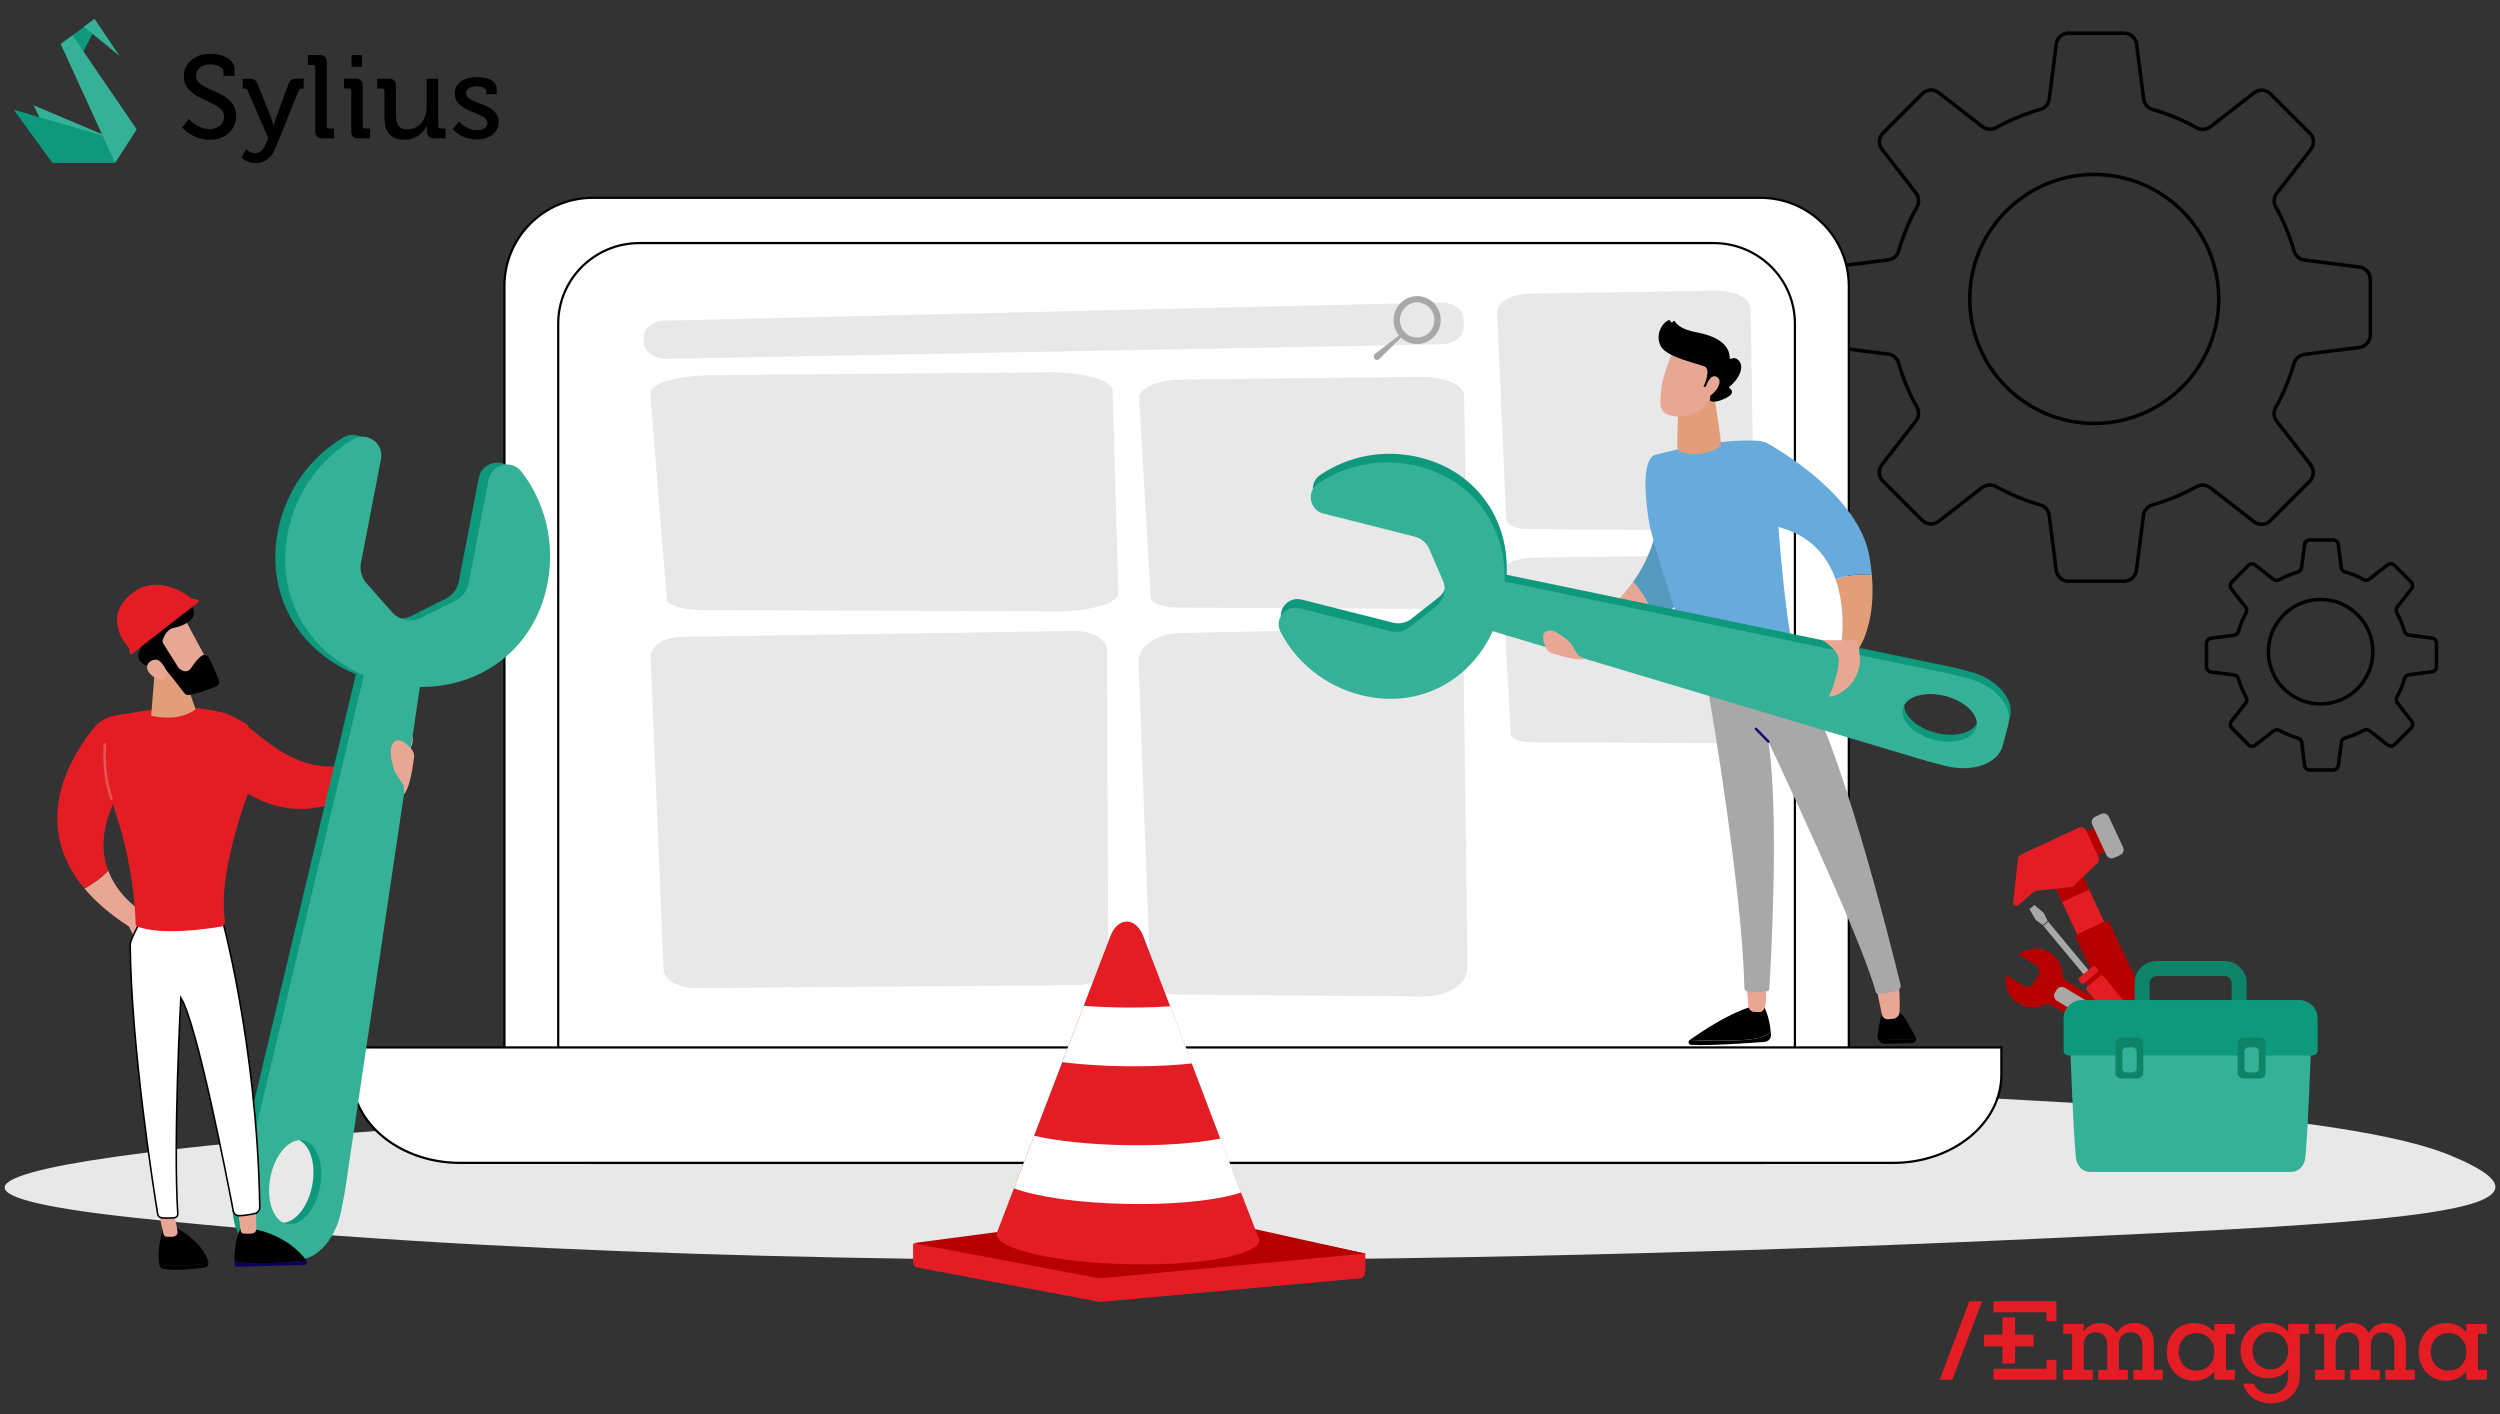 <?xml version="1.0" encoding="utf-8"?>
<!-- Generator: Adobe Illustrator 27.5.0, SVG Export Plug-In . SVG Version: 6.00 Build 0)  -->
<svg version="1.1" id="Слой_2" xmlns="http://www.w3.org/2000/svg" xmlns:xlink="http://www.w3.org/1999/xlink" x="0px" y="0px"
	 viewBox="0 0 2546.5 1440.5" style="enable-background:new 0 0 2546.5 1440.5;" xml:space="preserve">
<rect x="0" y="0" width="2546.5" height="1440.5" fill="#333333" stroke="none"/>
<style type="text/css">
	.st0{fill:none;stroke:#000000;stroke-width:3.597;stroke-miterlimit:10;}
	.st1{fill:#E8E8E8;}
	.st2{fill:#FFFFFF;stroke:#000000;stroke-width:2.279;stroke-miterlimit:10;}
	.st3{fill:#CDE2FC;}
	.st4{fill:#E41D25;}
	.st5{fill-rule:evenodd;clip-rule:evenodd;fill:#34B196;}
	.st6{fill-rule:evenodd;clip-rule:evenodd;fill:#0E997D;}
	.st7{fill-rule:evenodd;clip-rule:evenodd;}
	.st8{fill:#A8A8A8;}
	.st9{opacity:0.37;fill:#FFFFFF;}
	.st10{fill:url(#SVGID_1_);}
	.st11{fill:#0E997D;}
	.st12{fill:#34B196;}
	.st13{fill:#E7A794;}
	.st14{fill:url(#SVGID_00000003809651391397770610000014965667256050852522_);}
	.st15{fill:#FFFFFF;stroke:#000000;stroke-width:1.619;stroke-miterlimit:10;}
	.st16{fill:#E29E79;}
	.st17{fill:url(#SVGID_00000152258937604437967700000008211640647201843638_);}
	.st18{fill:#B70000;}
	.st19{fill:#FFFFFF;}
	.st20{fill:#5599BF;}
	.st21{fill:url(#SVGID_00000106853710982279367210000012613363518140921772_);}
	.st22{fill:#66ABDB;}
	.st23{fill:#0D8468;}
</style>
<g>
	<g>
		<path class="st0" d="M2133.2,431.3c-69.9,0-126.8-56.9-126.8-126.8s56.9-126.8,126.8-126.8c69.9,0,126.8,56.9,126.8,126.8
			S2203.1,431.3,2133.2,431.3z"/>
	</g>
	<g>
		<path class="st0" d="M2027,494c2.1,0,4.3,0.5,6.2,1.6c14,7.8,29.1,14.1,45,18.7c4.9,1.4,8.4,5.6,9.1,10.6l7.1,55.8
			c0.8,6.4,6.3,11.3,12.5,11.3h56.8c6.3,0,11.8-4.9,12.5-11.1l7.1-55.9c0.6-5,4.2-9.2,9.1-10.6c15.9-4.6,31-10.9,45-18.7
			c4.4-2.5,10-2.1,14,1.1l44.4,34.5c5.1,4,12.3,3.6,16.6-0.9l40.2-40.2c4.6-4.5,4.9-11.6,1-16.7l-34.5-44.4c-3.1-4-3.6-9.5-1.1-14
			c7.8-14,14.1-29.1,18.7-45c1.4-4.9,5.6-8.4,10.6-9.1l55.8-7.1c6.4-0.8,11.3-6.3,11.3-12.6v-56.8c0-6.3-4.9-11.8-11.1-12.5
			l-55.9-7.1c-5-0.6-9.2-4.2-10.6-9.1c-4.6-15.9-10.9-31-18.7-45c-2.5-4.4-2.1-9.9,1.1-14l34.5-44.4c4-5.1,3.6-12.3-0.8-16.6
			l-40.2-40.2c-4.4-4.6-11.6-5-16.7-1l-44.4,34.5c-4,3.1-9.5,3.6-14,1.1c-13.9-7.8-29.1-14.1-45-18.7c-4.9-1.4-8.4-5.6-9.1-10.6
			l-7.1-55.8c-0.8-6.4-6.3-11.3-12.6-11.3h-56.8c-6.3,0-11.8,4.9-12.5,11.1l-7.1,55.9c-0.6,5-4.2,9.2-9.1,10.6
			c-15.9,4.6-31.1,10.9-45,18.6c-4.4,2.5-9.9,2.1-14-1l-44.4-34.5c-5.1-4-12.3-3.6-16.6,0.8l-40.2,40.2c-4.6,4.5-4.9,11.6-1,16.7
			l34.5,44.4c3.1,4,3.6,9.5,1.1,14c-7.8,14-14.1,29.1-18.7,45c-1.4,4.9-5.6,8.4-10.6,9.1l-55.8,7.1c-6.4,0.8-11.3,6.3-11.3,12.5
			v56.8c0,6.3,4.9,11.8,11.1,12.5l55.9,7.1c5,0.6,9.2,4.2,10.6,9.1c4.6,15.9,10.9,31,18.7,45c2.5,4.4,2.1,9.9-1.1,14l-34.5,44.4
			c-4,5.1-3.6,12.3,0.8,16.6l40.2,40.2c4.4,4.6,11.6,4.9,16.7,1l44.4-34.5C2021.5,495,2024.2,494,2027,494L2027,494z"/>
	</g>
</g>
<g>
	<g>
		<path class="st0" d="M2363.8,717c-29.4,0-53.2-23.9-53.2-53.2s23.9-53.2,53.2-53.2c29.4,0,53.2,23.9,53.2,53.2
			S2393.2,717,2363.8,717z"/>
	</g>
	<g>
		<path class="st0" d="M2319.2,743.3c0.9,0,1.8,0.2,2.6,0.7c5.9,3.3,12.2,5.9,18.9,7.8c2,0.6,3.5,2.3,3.8,4.4l3,23.4
			c0.3,2.7,2.6,4.7,5.3,4.7h23.9c2.6,0,4.9-2.1,5.2-4.7l3-23.5c0.3-2.1,1.8-3.9,3.8-4.4c6.7-1.9,13-4.6,18.9-7.8
			c1.9-1,4.2-0.9,5.9,0.4l18.6,14.5c2.1,1.7,5.1,1.5,7-0.4l16.9-16.9c1.9-1.9,2.1-4.9,0.4-7l-14.5-18.6c-1.3-1.7-1.5-4-0.4-5.9
			c3.3-5.9,5.9-12.2,7.8-18.9c0.6-2,2.3-3.5,4.4-3.8l23.4-3c2.7-0.3,4.7-2.6,4.7-5.3v-23.9c0-2.6-2.1-4.9-4.7-5.2l-23.5-3
			c-2.1-0.3-3.9-1.8-4.4-3.8c-1.9-6.7-4.6-13-7.8-18.9c-1-1.9-0.9-4.2,0.4-5.9l14.5-18.6c1.7-2.2,1.5-5.2-0.4-7l-16.9-16.9
			c-1.9-1.9-4.9-2.1-7-0.4l-18.6,14.5c-1.7,1.3-4,1.5-5.9,0.4c-5.8-3.3-12.2-5.9-18.9-7.8c-2-0.6-3.5-2.3-3.8-4.4l-3-23.4
			c-0.3-2.7-2.6-4.7-5.3-4.7h-23.9c-2.6,0-4.9,2.1-5.2,4.7l-3,23.5c-0.3,2.1-1.8,3.9-3.8,4.5c-6.7,1.9-13,4.6-18.9,7.8
			c-1.9,1.1-4.2,0.9-5.9-0.4l-18.6-14.5c-2.2-1.7-5.1-1.5-7,0.4l-16.9,16.9c-1.9,1.9-2.1,4.9-0.4,7l14.5,18.6c1.3,1.7,1.5,4,0.4,5.9
			c-3.3,5.9-5.9,12.2-7.8,18.9c-0.6,2-2.3,3.5-4.4,3.8l-23.4,3c-2.7,0.3-4.7,2.6-4.7,5.3v23.9c0,2.6,2.1,4.9,4.7,5.2l23.5,3
			c2.1,0.3,3.9,1.8,4.4,3.8c1.9,6.7,4.6,13,7.8,18.9c1,1.9,0.9,4.2-0.4,5.9l-14.5,18.6c-1.7,2.2-1.5,5.2,0.4,7l16.9,16.9
			c1.9,1.9,4.9,2.1,7,0.4l18.6-14.5C2316.9,743.7,2318.1,743.3,2319.2,743.3L2319.2,743.3z"/>
	</g>
</g>
<path class="st1" d="M1989.5,1116.5c-714.7-45-910.7,4.7-1150.8,12.3c-510.7,16.1-1103.3,68.5-701.4,111.6
	c704.4,75.6,1717.2,31.5,1937.9,21.4c361.6-16.6,563.9-26.2,419.8-85.3C2389.7,1133.2,2076,1122,1989.5,1116.5z"/>
<g>
	<g>
		<path class="st2" d="M1793.2,201.5H603.7c-49.6,0-89.9,40.2-89.9,89.9v803.3c0,49.6,40.2,89.9,89.9,89.9h1189.6
			c49.6,0,89.9-40.2,89.9-89.9V291.4C1883.1,241.8,1842.9,201.5,1793.2,201.5z"/>
		<path class="st2" d="M1828.3,329.7v733.6c0,6.5-0.8,12.8-2.2,18.9c-8.6,36.2-41.4,63.2-80.5,63.2H651.3
			c-45.7,0-82.7-36.8-82.7-82.1V329.7c0-45.3,37-82.1,82.7-82.1h1094.2C1791.2,247.6,1828.3,284.3,1828.3,329.7z"/>
		<path class="st2" d="M358.2,1066.9v27.7c0,49.6,49.4,89.9,110.3,89.9h1459.8c60.9,0,110.3-40.2,110.3-89.9v-27.7H358.2z"/>
	</g>
</g>
<path class="st3" d="M10241.3,1540.1c-0.2,1.1-0.3,2.1-0.5,3.2C10241,1542.2,10241.1,1541.1,10241.3,1540.1z"/>
<g id="layer1_00000080186114532674937170000018074207753422317489_" transform="translate(453.107,88.343)">
	
		<g id="g326_00000000901496487511442280000011916685626872256905_" transform="matrix(0.353,0,0,-0.353,-443.234,-88.343)">
		<path id="path328_00000126301085700140986610000017241849514616076989_" class="st4" d="M5691.4-3754.9l-86-226.3h-36.2
			l85.4,226.3H5691.4z"/>
	</g>
	
		<g id="g330_00000114031585562742212920000010582003333139011499_" transform="matrix(0.353,0,0,-0.353,-431.197,-77.83)">
		<path id="path332_00000050650387390956366850000005925907100555147928_" class="st4" d="M5806.2-3855.2h-53.5v-49.6h-36.7v49.6
			h-52.9v33.9h52.9v49.6h36.7v-49.6h53.5V-3855.2z"/>
	</g>
	
		<g id="g334_00000045578923753930684780000013533611353657267080_" transform="matrix(0.353,0,0,-0.353,-401.085,-72.359)">
		<path id="path336_00000028323860322284803390000007358999278663043518_" class="st4" d="M6093.6-3907.5v-28.5h-85v28.5h25.8v72.6
			c0,21.9-12.8,36-33.7,36c-20.9,0-34-14.1-34-36v-72.6h25.8v-28.5h-85.3v28.5h25.8v72.6c0,21.9-12.4,36-33.7,36
			c-20.9,0-34-14.1-34-36v-72.6h25.8v-28.5h-85v28.5h25.8v104h-25.8v28.5h59.2v-21.6c9.8,15.7,26.5,24.5,46.8,24.5
			c22.2,0,39.9-11.4,48.4-30.1c9.2,19,27.8,30.1,51.3,30.1c33,0,55.9-23.2,55.9-58.5v-76.8H6093.6z"/>
	</g>
	
		<g id="g338_00000092444122564946814230000011370833570933941403_" transform="matrix(0.353,0,0,-0.353,-389.064,-76.559)">
		<path id="path340_00000104692086434608379610000003409309264015633570_" class="st4" d="M6208.3-3867.4
			c0,31.4-21.6,54.3-51.7,54.3c-29.8,0-51.3-22.9-51.3-54.3c0-31.7,21.6-54.3,51.3-54.3C6186.7-3921.7,6208.3-3899.1,6208.3-3867.4
			 M6241.7-3815.4v-104h25.8v-28.5h-59.2v23.2c-14.1-16.3-34.7-26.2-58.5-26.2c-45.5,0-78.8,35-78.8,83.4
			c0,48.4,33.4,83.4,78.8,83.4c23.9,0,44.5-9.8,58.5-26.2v23.2h59.2v-28.5H6241.7z"/>
	</g>
	
		<g id="g342_00000075132370435949700480000014193253162825083269_" transform="matrix(0.353,0,0,-0.353,-371.864,-76.824)">
		<path id="path344_00000126311684000284358790000015600243397420846737_" class="st4" d="M6372.5-3864.8
			c0,31.7-21.6,54.3-51.7,54.3c-29.8,0-51.3-22.6-51.3-54.3c0-31.4,21.6-54,51.3-54C6350.9-3918.8,6372.5-3896.2,6372.5-3864.8
			 M6431.7-3816.1h-25.8v-122c0-45.8-34.7-78.8-83.1-78.8c-39.6,0-73.2,23.9-80.1,57.2l31.4-0.3c5.6-17.3,25.8-30.1,47.4-30.1
			c29.4,0,51,21.3,51,50v21.3c-14.1-16-34.7-25.8-58.9-25.8c-45.5,0-78.5,33.7-78.5,80.1c0,46.1,33,79.8,78.5,79.8
			c24.2,0,44.8-9.8,58.9-25.8v22.9h59.2V-3816.1z"/>
	</g>
	
		<g id="g346_00000025433151978589355630000016474340934871596173_" transform="matrix(0.353,0,0,-0.353,-342.326,-72.359)">
		<path id="path348_00000059271178855061849890000000588117910512792493_" class="st4" d="M6654.3-3907.5v-28.5h-85v28.5h25.8v72.6
			c0,21.9-12.8,36-33.7,36c-20.9,0-34-14.1-34-36v-72.6h25.8v-28.5h-85.4v28.5h25.8v72.6c0,21.9-12.4,36-33.7,36
			c-20.9,0-34-14.1-34-36v-72.6h25.8v-28.5h-85v28.5h25.8v104h-25.8v28.5h59.2v-21.6c9.8,15.7,26.5,24.5,46.8,24.5
			c22.2,0,39.9-11.4,48.4-30.1c9.2,19,27.8,30.1,51.3,30.1c33,0,55.9-23.2,55.9-58.5v-76.8H6654.3z"/>
	</g>
	
		<g id="g350_00000045609064249048520570000010310696777824032648_" transform="matrix(0.353,0,0,-0.353,-330.305,-76.559)">
		<path id="path352_00000062906002861981580720000010822942538203430295_" class="st4" d="M6769.1-3867.4
			c0,31.4-21.6,54.3-51.7,54.3c-29.8,0-51.3-22.9-51.3-54.3c0-31.7,21.6-54.3,51.3-54.3C6747.5-3921.7,6769.1-3899.1,6769.1-3867.4
			 M6802.4-3815.4v-104h25.8v-28.5h-59.2v23.2c-14.1-16.3-34.7-26.2-58.5-26.2c-45.5,0-78.8,35-78.8,83.4
			c0,48.4,33.4,83.4,78.8,83.4c23.9,0,44.5-9.8,58.5-26.2v23.2h59.2v-28.5H6802.4z"/>
	</g>
	
		<g id="g354_00000183216977442600270620000016525411474646542269_" transform="matrix(0.353,0,0,-0.353,-428.218,-72.623)">
		<path id="path356_00000116933706712340838610000012760234957778671536_" class="st4" d="M5834.7-3904.9h-91.6h-35.6h-25.8v-31.7
			h181.5v57.2h-28.5V-3904.9z"/>
	</g>
	
		<g id="g358_00000109723672959537601710000014172860586975881897_" transform="matrix(0.353,0,0,-0.353,-440.583,-88.343)">
		<path id="path360_00000130608951225555152270000017042787851197945004_" class="st4" d="M5716.7-3754.9v-31.7h25.8h35.6h91.6
			v-25.8h28.5v57.6H5716.7z"/>
	</g>
</g>
<g id="g4630_00000160153846791748565370000000422341028588834458_" transform="matrix(2.866,0,0,2.866,-699.611,-110.644)">
	<path id="Fill-11_00000029745710818439819920000002079247592163127179_" class="st5" d="M289.1,90l-33.1-14l10.1,20.4l18.7,0
		L289.1,90z"/>
	<polygon id="Fill-12_00000055695729194485948690000015006981481239076245_" class="st6" points="249,77.6 262.7,96.5 284.9,96.5 
		289.5,89.4 	"/>
	<polygon id="Fill-13_00000088832640293157418490000015701131941952519814_" class="st6" points="272.5,59.3 278.5,47.7 276.4,46.4 
		265.8,54.1 	"/>
	<path id="Fill-14_00000163770619804250678010000011094759168386412720_" class="st5" d="M265.7,54.3l4.2-3.1l22.8,33.4l-7.7,11.9
		L265.7,54.3z"/>
	<polygon id="Fill-15_00000117656136516529812580000013857801086511603094_" class="st5" points="277.7,45.3 273.9,48.1 286.6,58.5 
			"/>
	<g id="logo_sylius-7_00000129177661776700056300000016522501751779990689_" transform="translate(374.046,59.581)">
		<g id="Page-1-5_00000103954726228585043140000014772117189600215691_">
			<path id="Fill-1-3_00000055689129274065803240000004147122802604993453_" class="st7" d="M-62.8,21.3c0,0,3,3.6,7.4,3.6
				c2.8,0,5.1-1.7,5.1-4.4c0-6.2-14.3-5.2-14.3-14.5c0-4.4,3.9-7.9,9.5-7.9c3.2,0,8.5,1.4,8.5,5.5V6h-3.9V4.6c0-1.6-2.2-2.7-4.6-2.7
				c-3.2,0-5.2,1.8-5.2,4c0,6,14.3,4.7,14.3,14.4c0,4.5-3.5,8.4-9.4,8.4c-6.3,0-9.8-4.4-9.8-4.4L-62.8,21.3z"/>
			<path id="Fill-3-5_00000026859004990005016520000011969837237488342968_" class="st7" d="M-39.3,33.5c1.6,0,2.9-1.2,3.7-3.1
				l1-2.3l-7.3-16.8c-0.3-0.7-0.7-0.8-1.3-0.8h-0.5V7h2.4c1.7,0,2.4,0.5,3,2.1l4.8,12c0.4,1.1,0.8,2.6,0.8,2.6h0.1
				c0,0,0.3-1.5,0.7-2.6l4.4-12c0.6-1.7,1.4-2.1,3.1-2.1h2.4v3.5h-0.5c-0.7,0-1.1,0.2-1.3,0.8L-32.2,32c-1.3,3.3-3.9,5-6.9,5
				c-3.2,0-5-2.1-5-2.1l1.7-2.9C-42.4,32-41.1,33.5-39.3,33.5"/>
			<path id="Fill-9-1_00000050651473297933648790000014654056577954726829_" class="st7" d="M6.7,11.4c0-0.6-0.3-0.9-0.9-0.9H4.1V7
				h4c1.9,0,2.7,0.8,2.7,2.6v10.1c0,2.9,0.6,5.3,4,5.3c4.4,0,6.9-3.8,6.9-8V7h4.1v16.8c0,0.6,0.3,0.9,0.9,0.9h1.7v3.5h-3.9
				c-1.8,0-2.7-0.8-2.7-2.4v-0.8c0-0.7,0-1.2,0-1.2h-0.1c-0.9,2.1-3.6,4.9-7.8,4.9c-4.8,0-7.2-2.5-7.2-8.1L6.7,11.4z"/>
			<path id="Fill-5-6_00000013186901495426020660000008682059249356619168_" class="st7" d="M-17.9,3c0-0.6-0.3-0.9-0.9-0.9h-1.7
				v-3.5h4c1.9,0,2.7,0.8,2.7,2.7v22.5c0,0.6,0.3,0.9,0.9,0.9h1.7v3.5h-4c-1.9,0-2.7-0.8-2.7-2.7L-17.9,3z"/>
			<path id="Fill-7-9_00000039131819072294549780000003979776894892061110_" class="st7" d="M-5,2.8h3.7v-4.2H-5V2.8z M-5.1,11.4
				c0-0.6-0.3-0.9-0.9-0.9h-1.7V7h4c1.9,0,2.7,0.8,2.7,2.7v14.1c0,0.6,0.3,0.9,0.9,0.9h1.7v3.5h-4c-1.9,0-2.7-0.8-2.7-2.7V11.4z"/>
			<path id="Fill-10-2_00000052096048658096551680000014596644052373452461_" class="st7" d="M33.2,22.2c0,0,2.5,3.1,6.4,3.1
				c2,0,3.7-0.9,3.7-2.7c0-3.8-11.6-3.4-11.6-10.2c0-4.1,3.6-6,7.9-6c2.6,0,7,0.9,7,4.1v2h-3.7v-1c0-1.3-1.9-1.8-3.2-1.8
				c-2.4,0-4,0.8-4,2.5c0,4,11.6,3.1,11.6,10.2c0,3.8-3.4,6.2-7.8,6.2c-5.7,0-8.5-3.7-8.5-3.7L33.2,22.2z"/>
		</g>
	</g>
</g>
<g>
	<path class="st1" d="M677.6,326.6l789.8-18.5c12.8-0.3,23.5,7.3,23.5,16.9v8.8c0,9.2-9.8,16.6-22.2,16.9l-789.5,14.8
		c-12.4,0.2-22.7-6.9-23.3-16l-0.3-5.1C654.9,334.8,664.8,326.9,677.6,326.6z"/>
	<path class="st8" d="M1467.3,329c1.7-13.4-7.6-25.6-20.8-27.2c-13.1-1.6-25.1,7.9-26.8,21.2c-0.9,7,1.2,13.7,5.3,18.7l-24.5,18.8
		c-1.5,1.2-1.7,3.5-0.3,5l0.2,0.2c1.2,1.3,3.2,1.3,4.5,0.1l22.2-21.9c3.5,3.3,8.1,5.6,13.3,6.3
		C1453.6,351.9,1465.6,342.4,1467.3,329z M1441.3,343.7c-9.6-1.2-16.4-10.1-15.2-19.9c1.2-9.8,10-16.8,19.6-15.6
		c9.6,1.2,16.4,10.1,15.2,19.9C1459.7,338,1450.9,344.9,1441.3,343.7z"/>
	<path class="st1" d="M662.7,668.7l13.2,318.7c0.4,10.7,15.4,19.3,33.6,19.1l386.7-3.1c18.2-0.1,32.8-8.9,32.7-19.6l-1.3-321.6
		c0-11-15.4-19.8-34-19.5L695,648.7C676.7,648.9,662.2,657.9,662.7,668.7z"/>
	<path class="st1" d="M1203.2,386.7l242.4-2.9c24.8-0.3,45.4,7.8,45.6,17.9l4.1,200.3c0.2,10.1-20,18.3-44.8,18.2l-252.4-1.3
		c-14.2-0.1-25.7-4.7-26-10.5l-11.8-203.2C1159.7,395.3,1178.9,387,1203.2,386.7z"/>
	<path class="st1" d="M723.5,382.2l344.9-3c35.3-0.3,64.6,8,64.9,18.4l5.9,206.4c0.3,10.4-28.5,18.8-63.8,18.7l-359.1-1.3
		c-20.2-0.1-36.6-4.8-37.1-10.8l-16.8-209.4C661.6,390.9,688.9,382.5,723.5,382.2z"/>
	<path class="st1" d="M1202.7,644.7l242.4-4.7c24.8-0.5,45.4,12.3,45.6,28.3l4.1,317.9c0.2,16-20,29-44.8,28.8l-252.4-2
		c-14.2-0.1-25.7-7.5-26-16.6l-11.8-322.5C1159.2,658.2,1178.3,645.2,1202.7,644.7z"/>
	<path class="st1" d="M1558.5,299.1l189.1-3c19.4-0.3,35.4,8,35.6,18.4l3.2,206.9c0.2,10.4-15.6,18.9-35,18.8l-196.9-1.3
		c-11.1-0.1-20.1-4.9-20.3-10.8l-9.2-209.9C1524.6,307.9,1539.5,299.4,1558.5,299.1z"/>
	<path class="st1" d="M1563.2,568l189.1-2.4c19.4-0.2,35.4,6.3,35.6,14.5l3.2,162.3c0.2,8.2-15.6,14.8-35,14.7l-196.9-1
		c-11.1-0.1-20.1-3.8-20.3-8.5l-9.2-164.7C1529.2,574.9,1544.2,568.2,1563.2,568z"/>
	<path class="st9" d="M1572.2,793.4l189.1-2.8c19.4-0.3,35.4,7.2,35.6,16.7l3.2,186.9c0.2,9.4-15.6,17.1-35,16.9l-196.9-1.2
		c-11.1-0.1-20.1-4.4-20.3-9.8l-9.2-189.6C1538.2,801.3,1553.2,793.6,1572.2,793.4z"/>
</g>
<g>
	<g>
		<path class="st4" d="M353.3,779.5c-47.5,8.3-79.1-22.3-102.6-40.8c-31-24.4-54.5-11.8-54.5-11.8l33.8,63.9
			c49.5,46.7,99.2,35.2,130.3,19.1C360.5,797.5,357.1,787.2,353.3,779.5z"/>
		
			<linearGradient id="SVGID_1_" gradientUnits="userSpaceOnUse" x1="-654.955" y1="587.708" x2="-878.204" y2="873.335" gradientTransform="matrix(1 -1.890000e-02 1.890000e-02 1 1111.766 62.056)">
			<stop  offset="0" style="stop-color:#FEBBBA"/>
			<stop  offset="1" style="stop-color:#FF928E"/>
		</linearGradient>
		<path class="st10" d="M419.6,748.8l-15.6,9.1c-18.7,12.3-35.5,19-50.7,21.6c3.8,7.6,7.2,18,7,30.5c19.8-10.2,32.1-22.2,32.1-22.2
			C427.7,765,419.6,748.8,419.6,748.8z"/>
	</g>
	<g>
		<path class="st11" d="M241.8,1194.3l-3.5,18.2c-6,31.2,6.2,59.9,27.2,63.9l25,4.8c21.1,4.1,43-18,49.1-49.2l3.5-18.2
			c0.2-1.2,0.4-2.4,0.6-3.6l80.9-544.3L370,655.4l-127.5,535.3C242.3,1191.9,242,1193.1,241.8,1194.3z M267.4,1197.8
			c4.5-23.5,19.6-40.4,33.5-37.7c14,2.7,21.6,24,17.1,47.5c-4.5,23.5-19.6,40.4-33.5,37.7C270.5,1242.6,262.9,1221.3,267.4,1197.8z"
			/>
		<path class="st11" d="M378.1,465.6l-20.4,105.7c-1.5,7.5,0.7,15.3,5.7,21l26,29.4c7.4,8.4,19.6,10.7,29.6,5.7l35.1-17.6
			c6.8-3.4,11.7-9.9,13.2-17.4l20.4-105.7c3.1-15.9,23.6-21.1,33.5-8.2c23.7,30.7,34.6,71.9,26.5,113.9
			c-14.7,76-84,116.8-157.1,102.7c-73.1-14.1-122.2-77.8-107.6-153.8c8.1-42,33.5-76.1,67-95.9C364.1,437.3,381.2,449.7,378.1,465.6
			z"/>
		<path class="st12" d="M388.1,467.5l-20.4,105.7c-1.5,7.5,0.7,15.3,5.7,21l26,29.4c7.4,8.4,19.6,10.7,29.6,5.7l35.1-17.6
			c6.8-3.4,11.7-9.9,13.2-17.4l20.4-105.7c3.1-15.9,23.6-21.1,33.5-8.2c23.7,30.7,34.6,71.9,26.5,113.9
			c-14.7,76-84,116.8-157.1,102.7c-73.1-14.1-122.2-77.8-107.6-153.8c8.1-42,33.5-76.1,67-95.9C374,439.2,391.2,451.6,388.1,467.5z"
			/>
		<path class="st12" d="M249.7,1195.8l-3.5,18.2c-6,31.2,6.2,59.9,27.2,63.9l25,4.8c21.1,4.1,43-18,49.1-49.2l3.5-18.2
			c0.2-1.2,0.4-2.4,0.6-3.6l80.9-544.3L378,656.9l-127.5,535.3C250.2,1193.4,250,1194.6,249.7,1195.8z M275.4,1199.3
			c4.5-23.5,19.6-40.4,33.5-37.7c14,2.7,21.6,24,17.1,47.5c-4.5,23.5-19.6,40.4-33.5,37.7C278.5,1244.1,270.8,1222.8,275.4,1199.3z"
			/>
	</g>
	<path class="st13" d="M421.7,772.4c0.6-3.4-0.4-6.9-2.7-9.5c-4.4-5.1-12-12-17.5-7.3c-8.2,7,0.8,30.9,0.8,30.9l9.1,13.9l0.1,8.8
		C416.4,803.3,419.4,789.2,421.7,772.4z"/>
	<path class="st13" d="M110.2,886.8c-6.8,7.6-16.9,14.2-24.1,18.3c11,13.1,25.8,26.1,45.4,38.8l5.8,12.3l17.3-21.5
		C154.5,934.6,122.5,919.5,110.2,886.8z"/>
	<path d="M212.4,1286.9c0-0.4,0-0.8-0.1-1.1c-6.2-22.6-34.8-36.2-34.8-36.2l-11.2,1.1c-6.1,20.1-5,32.4-3.9,37.8
		c0,0.2,0.1,0.3,0.1,0.4C171.7,1289.6,190.8,1289.7,212.4,1286.9z"/>
	<path d="M162.4,1288.9c0.5,1.8,1.9,3.2,3.6,3.5c13.3,2.5,34.2-0.1,43-1.4c1.9-0.3,3.3-2.1,3.3-4.1
		C190.8,1289.7,171.7,1289.6,162.4,1288.9z"/>
	<path class="st13" d="M161.3,1233.9l5.2,22.9c0.4,1.7,1.7,2.9,3.3,3c1.9,0.1,4.7,0.2,7.4-0.3c2.5-0.4,4.1-2.9,3.6-5.6l-3.7-20.3
		L161.3,1233.9z"/>
	
		<linearGradient id="SVGID_00000067227721531306060340000003699272964081426816_" gradientUnits="userSpaceOnUse" x1="-90.056" y1="1134.621" x2="-86.43" y2="921.41" gradientTransform="matrix(1 -1.890000e-02 1.890000e-02 1 344.135 76.551)">
		<stop  offset="0" style="stop-color:#09005D"/>
		<stop  offset="1" style="stop-color:#1A0F91"/>
	</linearGradient>
	<path style="fill:url(#SVGID_00000067227721531306060340000003699272964081426816_);" d="M261.2,1286.8
		c-12.4-0.1-18.9-1.5-22.3-2.8c0,1.2,0,2.5,0.1,3.8c0.1,1.4,1.1,2.5,2.4,2.5l68.3-1.7c2.2-0.1,3.4-2.6,2.4-4.6
		C303.2,1284.9,280.4,1287,261.2,1286.8z"/>
	<path d="M312.1,1284c-0.1-0.2-0.2-0.3-0.3-0.5c-6.2-8.3-21.9-24.8-52.4-31.5l-14.6-0.2c0,0-6.3,11.4-6,32.3
		c3.4,1.3,9.8,2.6,22.3,2.8C280.4,1287,303.2,1284.9,312.1,1284z"/>
	<path class="st13" d="M241.8,1229.8c0.2,1.1,2.5,17.5,3.4,23.9c0.2,1.5,1.3,2.7,2.7,2.8c2.5,0.2,6.5,0.4,10-0.3
		c1.9-0.4,3.2-2.3,3.2-4.4l-0.5-25.9L241.8,1229.8z"/>
	<path class="st15" d="M224.4,928.9c0,0,37.6,132.8,40.2,300.8c0,3.1-2.1,5.7-5,6.4c-4.4,1-10.9,2.2-16.2,2.2
		c-2.9,0-5.3-2.1-5.8-4.9c-5.5-28.8-36.8-191-53.4-217.1c0,0-7.9,145.1-3.1,220.2c0.1,1.9-1.2,3.5-3.1,3.8
		c-2.8,0.4-7.3,0.7-13.1,0.2c-2.2-0.2-4-1.8-4.3-4c-4-24.4-26.9-169.5-28-274.3c-0.1-5.9,15-31.9,15-31.9L224.4,928.9z"/>
	<path class="st4" d="M270.2,766.4c-5.8-7-11-14.6-15.3-22.4c-6-10.9-0.3,7.1-2.2-5.3c-44.3-30.7-109.8-13.5-135.2-9.8
		c-8.3,1.2-15.9,5.5-21.3,11.9C75,766.5,28.5,836.5,86.1,905.1c7.1-4.1,17.3-10.7,24.1-18.3c-6.6-17.4-7.5-39.9,5-67.7
		c0.5,2.2,1.1,4.3,1.8,6.4c19.1,56.7,20.9,104.1,21.1,115.1c0,1.5,0.9,2.8,2.3,3.3c23.9,9,69.4,2.5,84.6,0c2.8-0.5,4.6-3.1,4.2-5.9
		c-8.5-54.3,28.3-144.5,38.1-167.2C268,769.2,269,767.7,270.2,766.4z"/>
	<path class="st16" d="M157.7,682.3l-3.7,46.7c0,0,26.4,7.4,45.2-6.4L185,680.5L157.7,682.3z"/>
	<g>
		<path class="st13" d="M187.1,628.6c0.6,0.6,27.6,51.2,27.6,51.2l-29.2,14.8l-32.7-44.2C152.8,650.4,176.3,618.8,187.1,628.6z"/>
		<path d="M165.9,651.4c-0.5,1.4-0.3,2.9,0.4,4.1l15.2,24.2c0.2,0.4,0.5,0.7,0.8,1c1.8,1.6,7.9,6.2,12.4-0.3
			c3.8-5.6,7.5-10.6,11.4-12.8c2.3-1.2,5.2-0.3,6.4,2c2.5,4.8,7.4,14.5,10.5,23.7c0.8,2.3-0.4,4.8-2.6,5.8
			c-5.9,2.5-17.6,7.1-28.1,8.8c-1.7,0.3-3.4-0.4-4.5-1.8c-4.6-6.1-17.6-23.1-22.1-27.3c-4.1-3.9-11.5-2.3-14.8-1.3
			c-1.3,0.4-2.6,0.2-3.8-0.4c-3.4-2-9.5-7-4.2-15.7c1.3-2.2,0.6-5-1.6-6.4c-3.8-2.4-8-7-4.3-14.7c3.8-7.8,10.9-8.6,15.7-8.1
			c2.1,0.2,4.3-0.9,5.1-2.9c0.3-0.9,1.1-1.7,2.4-2c2.5-0.6,4.1-2.9,3.6-5.4c-0.9-4.3-0.4-10,6.5-13.9c12.6-7.2,24,4,27,13.5
			c3,9.6-11.1,16.6-20,17.9C170.7,640.4,167.3,647.6,165.9,651.4z"/>
		<path class="st13" d="M171.4,687.6c0,0-6-16.5-13.2-15.7c-7.2,0.7-12.8,8.1-3.7,16C165.9,697.8,171.4,687.6,171.4,687.6z"/>
	</g>
	
		<linearGradient id="SVGID_00000064353361843302151430000012102533362811499926_" gradientUnits="userSpaceOnUse" x1="236.431" y1="763.552" x2="1.476" y2="804.887">
		<stop  offset="0" style="stop-color:#E1473D"/>
		<stop  offset="1" style="stop-color:#E9605A"/>
	</linearGradient>
	<path style="fill:url(#SVGID_00000064353361843302151430000012102533362811499926_);" d="M112.7,814.9c-10-25.9-7.2-57.6-7.1-57.9
		l2.6,0.3c0,0.3-2.8,31.3,7,56.7L112.7,814.9z"/>
	<path class="st4" d="M202.3,613.2l-67.6,52.6c-1,0.8-2.4,0.2-2.6-1l-0.7-4.8c0,0-28.1-28.3,0.8-53.8c28.9-25.6,63,3.4,63,3.4
		l6.5,1.3C202.9,611.1,203.2,612.5,202.3,613.2z"/>
</g>
<g>
	<path class="st4" d="M1390.6,1276.9v16.8c0,4.3-2.2,7.9-5.1,8.2l-262.1,23.8c-1.9,0.3-3.9,0.2-5.8-0.1c-0.5-0.1-1-0.2-1.5-0.3
		l-182.6-34.4c-1.9-0.5-3.4-3-3.4-6v-17.8l193.8-24l24.9-11.8l24.8,3.6l14.6-2.8l33.5,9.7L1390.6,1276.9z"/>
	<path class="st4" d="M1390.6,1276.9v16.8c0,4.3-2.2,7.9-5.1,8.2l-262.1,23.8c-1.9,0.3-4.4,0.2-5.8-0.1v-90.5l31.2-3.8l24.8,3.6
		l14.6-2.8l33.5,9.7L1390.6,1276.9z"/>
	<path class="st18" d="M1188.2,1232L930,1266.3l186.2,35.1c2.3,0.6,4.6,0.7,6.9,0.4l267.5-24.9L1188.2,1232z"/>
	<g>
		<path class="st4" d="M1282.8,1263c0,12.3-38.7,21.9-92.1,24.3c-13.5,0.6-27.9,0.8-42.9,0.4c-73.5-1.7-132.6-15.4-132.6-30.5
			c0-0.3,0-1.1,0.1-1.1l-0.1,0l0.3-0.7c0.1-0.2,0.2-0.5,0.3-0.7l17-44.3l20.5-53.5l28.7-75l21.9-57.4l27.3-71.3
			c3.4-8.9,9.7-14.5,16.6-14.5c0.9,0,1.8,0.1,2.7,0.3c5.8,1.3,10.9,6.5,13.9,14.2l27.5,71.8l22,58.1l29,76.5v0l20.8,54.9v0l0.3,0
			l17.3,44.6C1282.2,1260.5,1282.8,1261.8,1282.8,1263z"/>
		<path class="st19" d="M1264.1,1214.7c-16.7,5.6-43.5,9.6-75.5,11.1c-12.9,0.6-26.6,0.8-40.8,0.5c-49.4-0.9-92.2-7.3-115-15.9
			l20.5-53.5c24,5.4,57.4,9,94.6,9.6c12,0.2,23.7,0,34.9-0.4c23.5-0.9,44.1-3.2,60.4-6.4l20.7,54.9v0L1264.1,1214.7z"/>
		<path class="st19" d="M1214.2,1083.2c-12.8,1.4-26.8,2.3-41.7,2.7c-8,0.2-16.2,0.3-24.6,0.2c-24-0.2-46.5-1.8-65.9-4.2l21.9-57.4
			c13.7,1.1,28.5,1.7,44,1.8c5.5,0,10.8,0,16.1-0.1c9.7-0.2,19-0.6,28-1.2L1214.2,1083.2z"/>
	</g>
</g>
<g>
	<g>
		<path class="st13" d="M1614.8,635.7l16.6,16.4c23.6-2.3,41.8-9.6,55.8-18.9c-8.4-20.9-17-33.3-23.7-40.6
			C1641.6,623.5,1614.8,635.7,1614.8,635.7z"/>
		<path class="st20" d="M1730.7,574.3l-39.3-61.4c-2.6,34.6-14.3,60.7-27.8,79.7c6.7,7.3,15.3,19.7,23.7,40.6
			C1722.2,609.9,1730.7,574.3,1730.7,574.3z"/>
	</g>
	<path d="M1772.4,1059.6c-19.6,0.9-38.5,0.3-51.2-0.3c11.5-8.2,38.1-26,60.3-33.1l15.2-0.9c0,0,5.2,7.9,7,25.8
		C1801.2,1054.2,1793.9,1058.6,1772.4,1059.6z"/>
	<path d="M1721.1,1059.4c0.1,0,0.1-0.1,0.2-0.1c12.7,0.7,31.6,1.2,51.2,0.3c21.4-1,28.8-5.4,31.3-8.5c0.1,0.8,0.2,1.7,0.2,2.5
		c0.3,3.9-2.6,7.4-6.6,7.7c-16,1.2-55.8,4-75,3C1720,1064.1,1719,1060.9,1721.1,1059.4z"/>
	<path d="M1912.5,1054.4c1.4-9.2,3.7-22.5,5.5-25.9c2.8-5.3,12.3,0,12.3,0s6.7,3.1,9.8,8.3c2,3.3,7.4,12.8,11.1,19.2
		c0.4,0.7,0.6,1.5,0.6,2.3l-38.2,1.3C1912.6,1058.1,1912.2,1056.3,1912.5,1054.4z"/>
	<path d="M1951.7,1058.3c-0.1,2.2-1.8,4.2-4.2,4.2l-27.2,0.7c-2.9,0.1-5.4-1.4-6.8-3.6L1951.7,1058.3z"/>
	<path class="st13" d="M1909.5,997.9c0.3,1.1,5.3,25,7.4,35.5c0.6,2.9,3.2,4.9,6.2,4.8c1.6-0.1,3.5-0.2,5.5-0.5
		c3.5-0.5,6.2-3.4,6.3-6.9c0.4-9.2,0.5-26.9-2.9-33.7C1927.4,987.7,1909.5,997.9,1909.5,997.9z"/>
	<path class="st13" d="M1799.8,1004.8c-2.1-0.1,0.8,10.9-2.4,21.7c-0.7,2.4-2.5,4.4-5.1,4.4c-1.6,0-3.6,0-5.6-0.2
		c-3-0.2-5.4-2.6-5.7-5.5l-2.6-28L1799.8,1004.8z"/>
	<path class="st8" d="M1740.5,706.7c0.9,4.6,34.3,199.1,36.3,299.8c0,1.7,1.3,3.1,2.9,3.3c4.2,0.6,12.5,1.3,20.5-0.1
		c1.1-0.2,1.9-1.1,2-2.2c1.2-18.8,10.5-177.4-0.9-252c0,0,94.8,199.6,109.2,254.6c0.3,1.3,1.6,2.2,3,2.2c4.1-0.2,12.5-0.9,19.2-3.4
		c2.4-0.9,3.8-3.4,3.2-5.9c-8-32.9-64.3-259.9-102.5-309.9L1740.5,706.7z"/>
	
		<linearGradient id="SVGID_00000158742901597571017760000004342679872900336300_" gradientUnits="userSpaceOnUse" x1="10637.757" y1="686.729" x2="10550.617" y2="799.388" gradientTransform="matrix(-1 0 0 1 12384.572 0)">
		<stop  offset="0" style="stop-color:#09005D"/>
		<stop  offset="1" style="stop-color:#1A0F91"/>
	</linearGradient>
	<path style="fill:url(#SVGID_00000158742901597571017760000004342679872900336300_);" d="M1801.3,756.7c0.3,0,0.6-0.1,0.9-0.4
		c0.5-0.5,0.5-1.3,0-1.8l-12.7-13c-0.5-0.5-1.3-0.5-1.8,0c-0.5,0.5-0.5,1.3,0,1.8l12.7,13C1800.7,756.6,1801,756.7,1801.3,756.7z"/>
	<path class="st22" d="M1686.3,463.2c24.4-6.4,69.3-16.4,105.1-14.2c8.2,0.5,14.8,7,15.3,15.2c5.4,95.3,12.8,179.8,26.7,229
		c-31.3,12.4-62.2,18.1-92.8,13.6c-22.9-49.1-42.9-105.7-60-170c0,0-10-51.3-0.3-68.4C1681.7,465.7,1683.7,463.8,1686.3,463.2z"/>
	<path class="st16" d="M1744.9,396.4c0,0,6.2,36.7,8,53.7c0.3,2.8-1.1,5.4-3.6,6.6c-6.7,3.5-21.1,9-36.7,3.9c-2.6-0.8-4.3-3.3-4.2-6
		l1.1-49L1744.9,396.4z"/>
	<g>
		<path class="st13" d="M1704.8,355.8c0,0-11.9,27.3-12.7,41.6c-0.8,14.3-3.9,23.6,12.7,26.5c16.5,2.9,30.5-5.4,38-19.6
			c0,0,11.8-22,9.2-31C1749.4,364.3,1704.8,355.8,1704.8,355.8z"/>
		<path d="M1737.2,394h-2.1c0,0,8.6-17.7,1-20.8c-7.6-3.1-37.6-9.2-44-19.9c-6.2-10.3-0.7-23.5,7.7-27.2c0.5-0.2,1.1,0,1.4,0.5
			l0.7,1.3c0.5,0.9,1.8,0.8,2.1-0.2l0,0c0.3-0.9,1.5-1.1,2-0.3c2,3.2,7.3,8.4,21.7,11c20.4,3.8,33.9,12,34.2,26.1
			c0,0.9,1,1.4,1.7,0.9c1.5-0.9,3.9-1.3,7.1,1.4c5.6,4.7,3.3,16.9-9,27c-0.6,0.5-0.6,1.4,0.1,1.8c2.2,1.5,5.5,4.9-3.1,9.5
			c-8.8,4.7-14,4.2-16,3.7c-0.5-0.1-0.9-0.6-0.9-1.2l0.8-12.5c0-0.6-0.5-1.2-1.1-1.2H1737.2z"/>
		<path class="st13" d="M1736.7,396.6c0,0,4.5-17.4,12.3-12.5c7.8,4.9-4.1,19.5-10.3,20.2L1736.7,396.6z"/>
	</g>
	<g>
		<path class="st11" d="M1986.8,679.2l-480.4-99.6l-12.1,48l470,140.6c1,0.3,2.1,0.6,3.2,0.9l16,4.1c27.5,7,53.6-2.4,58.3-21l5.6-22
			c4.7-18.5-13.8-39.2-41.3-46.2l-16-4.1C1989,679.7,1987.9,679.4,1986.8,679.2z M2015,733.7c-3.1,12.3-22.4,18-43.1,12.8
			c-20.7-5.2-35-19.5-31.9-31.8c3.1-12.3,22.4-18,43.1-12.8C2003.8,707.2,2018.1,721.4,2015,733.7z"/>
		<path class="st11" d="M1350.2,514.3l93,23.5c6.6,1.7,12.1,6.3,14.8,12.6l13.9,32.1c4,9.2,1.3,19.9-6.6,26l-27.5,21.7
			c-5.4,4.2-12.4,5.7-19,4l-93-23.5c-14-3.5-25.9,11.1-19.3,24c15.8,30.8,44.9,55.1,81.9,64.5c66.9,16.9,126.1-23.6,142.3-88
			c16.3-64.3-16.6-128.1-83.5-145c-37-9.4-74.2-1.7-102.7,17.8C1332.6,492.2,1336.1,510.8,1350.2,514.3z"/>
		<path class="st12" d="M1348,523.1l93,23.5c6.6,1.7,12.1,6.3,14.8,12.6l13.9,32.1c4,9.2,1.3,19.9-6.6,26l-27.5,21.7
			c-5.4,4.2-12.4,5.7-19,4l-93-23.5c-14-3.5-25.9,11.1-19.3,24c15.8,30.8,44.9,55.1,81.9,64.5c66.9,16.9,126.1-23.6,142.3-88
			c16.3-64.3-16.6-128.1-83.5-145c-37-9.4-74.2-1.7-102.7,17.8C1330.4,501,1333.9,519.5,1348,523.1z"/>
		<path class="st12" d="M1985.1,686.2l-480.4-99.6l-12.1,48l470,140.6c1,0.3,2.1,0.6,3.2,0.9l16,4.1c27.5,7,53.6-2.4,58.3-21l5.6-22
			c4.7-18.5-13.8-39.2-41.3-46.2l-16-4.1C1987.2,686.7,1986.1,686.4,1985.1,686.2z M2013.2,740.7c-3.1,12.3-22.4,18-43.1,12.8
			c-20.7-5.2-35-19.5-31.9-31.8c3.1-12.3,22.4-18,43.1-12.8S2016.3,728.4,2013.2,740.7z"/>
	</g>
	<g>
		<path class="st16" d="M1869.7,590.1c12,33.8,5.3,70,5.3,70l15.9,4.2c0,0,20.5-24.4,15.8-78.5C1892,583.5,1878.3,587,1869.7,590.1z
			"/>
		<path class="st22" d="M1906.7,585.8c-0.5-6.1-1.4-12.5-2.6-19.4c-10.7-59.7-87.3-105.6-105.3-115.7c-1.7-0.9-3.7,0.3-3.7,2.2
			l2.6,81.2c42.6,5.7,62.8,30.1,72,55.9C1878.3,587,1892,583.5,1906.7,585.8z"/>
	</g>
	<path class="st13" d="M1581.3,665.5c-3-0.8-5.4-2.9-6.7-5.8c-2.4-5.5-5.2-14.2,0.7-16.9c8.7-4,24.6,12.3,24.6,12.3l7.8,12.6
		l7.1,3.5C1608.3,673,1595.8,670,1581.3,665.5z"/>
	<path class="st13" d="M1876,652.1h-19.6c0,0,15.9,9.6,16.5,19.6c0.5,10-6.3,30.9-9.5,36.5c-3.5,6.2,44.5-9.2,27.5-56.1H1876z"/>
</g>
<g>
	<g>
		<path class="st18" d="M2146.5,1062.4c-0.2-2.9-1.8-5.6-4.3-7.1l-51.9-31.2c-2.5-1.5-5.6-1.7-8.2-0.5c-8.3,3.7-17.9,3.5-25.9-1.4
			c-10-6-14.8-17.6-13-29l18,10.8c3.5,2.1,8.1,1,10.3-2.6l4.9-8.1c2.1-3.5,1-8.1-2.6-10.3l-18-10.8c9.3-6.9,21.8-8.1,31.8-2.1
			c8,4.8,12.7,13.2,13.3,22.3c0.2,2.9,1.8,5.6,4.3,7.1l51.9,31.2c2.5,1.5,5.6,1.7,8.2,0.5c8.3-3.7,17.9-3.5,25.9,1.3
			c10,6,14.8,17.6,13,29l-18-10.8c-3.5-2.1-8.1-1-10.3,2.6l-4.9,8.1c-2.1,3.5-1,8.1,2.6,10.3l18,10.8c-9.3,6.9-21.8,8.1-31.8,2.1
			C2151.8,1079.9,2147.1,1071.5,2146.5,1062.4z"/>
		<path class="st8" d="M2144.2,1048.9l-49-29.5c-2.9-1.7-3.8-5.4-2.1-8.3l1.8-2.9c1.7-2.9,5.4-3.8,8.3-2.1l49,29.5
			c2.9,1.7,3.8,5.4,2.1,8.3l-1.8,2.9C2150.7,1049.7,2147,1050.6,2144.2,1048.9z"/>
	</g>
	<g>
		
			<rect x="2123.1" y="884.4" transform="matrix(-0.907 0.422 -0.422 -0.907 4482.775 932.504)" class="st4" width="30.3" height="155"/>
		
			<rect x="2095.2" y="890.6" transform="matrix(-0.907 0.422 -0.422 -0.907 4404.131 829.683)" class="st18" width="30.3" height="22.5"/>
		
			<rect x="2083.3" y="853.3" transform="matrix(-0.907 0.422 -0.422 -0.907 4395.574 761.661)" class="st18" width="60.5" height="27.1"/>
		<path class="st18" d="M2117.2,951l26.4-12.3c2.1-1,4.6-0.1,5.6,2l37.6,80.8c2.9,6.1,0.2,13.4-5.9,16.3l-11.8,5.5
			c-6.1,2.9-13.4,0.2-16.3-5.9l-37.6-80.8C2114.2,954.5,2115.1,952,2117.2,951z"/>
		<path class="st8" d="M2134,832l6.3-2.9c2.9-1.4,6.4-0.1,7.8,2.9l14.5,31.1c1.4,2.9,0.1,6.4-2.9,7.8l-6.3,2.9
			c-2.9,1.4-6.4,0.1-7.8-2.9l-14.5-31.1C2129.8,836.8,2131.1,833.3,2134,832z"/>
		<path class="st4" d="M2050.6,918.9l4.9-43.9c0.2-2,1.5-3.8,3.4-4.7l58.3-27.1c2.9-1.4,6.4-0.1,7.8,2.9l12.4,26.7
			c1.1,2.3,0.6,5-1.3,6.7l-23.6,22.5c-0.9,0.9-2.1,1.5-3.4,1.6l-34.7,3.8c-1.2,0.1-2.3,0.6-3.2,1.4l-15,13
			C2053.8,923.8,2050.2,921.9,2050.6,918.9z"/>
	</g>
	<g>
		
			<rect x="2106.9" y="930.6" transform="matrix(-0.769 0.639 -0.639 -0.769 4354.884 372.832)" class="st8" width="6.5" height="84"/>
		<polygon class="st8" points="2067.2,926 2072.2,921.8 2081.8,930 2085.8,938.2 2080.8,942.4 2073.5,936.9 		"/>
		
			<rect x="2127.1" y="991.8" transform="matrix(-0.769 0.639 -0.639 -0.769 4417.036 409.362)" class="st18" width="14.9" height="20.6"/>
		<path class="st4" d="M2118.1,995.7l13.3-11.1c1-0.8,2.5-0.7,3.3,0.3l1.8,2.2c0.8,1,0.7,2.5-0.3,3.3l-13.3,11.1
			c-1,0.8-2.5,0.7-3.3-0.3l-1.8-2.2C2117,998,2117.1,996.6,2118.1,995.7z"/>
		<path class="st4" d="M2125.9,1005.2l13.3-11.1c1-0.8,2.5-0.7,3.3,0.3l34.5,41.6c2.4,2.8,2,7.1-0.9,9.4l-6.7,5.5
			c-2.8,2.4-7.1,2-9.4-0.9l-34.5-41.6C2124.8,1007.5,2124.9,1006,2125.9,1005.2z"/>
	</g>
	<g>
		<path class="st23" d="M2266,978.9h-69.3c-12.4,0-22.4,10-22.4,22.4v19.3h15.3v-19.3c0-3.9,3.2-7.1,7.1-7.1h69.3
			c3.9,0,7.1,3.2,7.1,7.1v19.3h15.3v-19.3C2288.4,989,2278.3,978.9,2266,978.9z"/>
		<path class="st12" d="M2108.9,1070.9c0,0,2.9,81.6,5.6,108.3c0.8,8,6.5,14.5,14.5,14.5h204.7c8,0,13.6-6.5,14.5-14.5
			c2.8-26.5,5.6-108.3,5.6-108.3H2108.9z"/>
		<path class="st11" d="M2342.1,1018.7h-221.6c-10.2,0-18.5,8.3-18.5,18.5v32.8c0,2.8,2.3,5.1,5.1,5.1h248.5c2.8,0,5.1-2.3,5.1-5.1
			v-32.8C2360.6,1027,2352.3,1018.7,2342.1,1018.7z"/>
		<g>
			<g>
				<path class="st23" d="M2177.3,1056.9h-16.6c-3.3,0-5.9,2.6-5.9,5.9v29.8c0,3.3,2.6,5.9,5.9,5.9h16.6c3.3,0,5.9-2.6,5.9-5.9
					v-29.8C2183.2,1059.6,2180.6,1056.9,2177.3,1056.9z"/>
				<path class="st12" d="M2172.1,1066.8h-6c-2.4,0-4.3,1.9-4.3,4.3v17c0,2.4,1.9,4.3,4.3,4.3h6c2.4,0,4.3-1.9,4.3-4.3v-17
					C2176.3,1068.7,2174.4,1066.8,2172.1,1066.8z"/>
			</g>
			<g>
				<path class="st23" d="M2301.8,1056.9h-16.6c-3.3,0-5.9,2.6-5.9,5.9v29.8c0,3.3,2.6,5.9,5.9,5.9h16.6c3.3,0,5.9-2.6,5.9-5.9
					v-29.8C2307.7,1059.6,2305.1,1056.9,2301.8,1056.9z"/>
				<path class="st12" d="M2296.5,1066.8h-6c-2.4,0-4.3,1.9-4.3,4.3v17c0,2.4,1.9,4.3,4.3,4.3h6c2.4,0,4.3-1.9,4.3-4.3v-17
					C2300.8,1068.7,2298.9,1066.8,2296.5,1066.8z"/>
			</g>
		</g>
	</g>
</g>
</svg>
